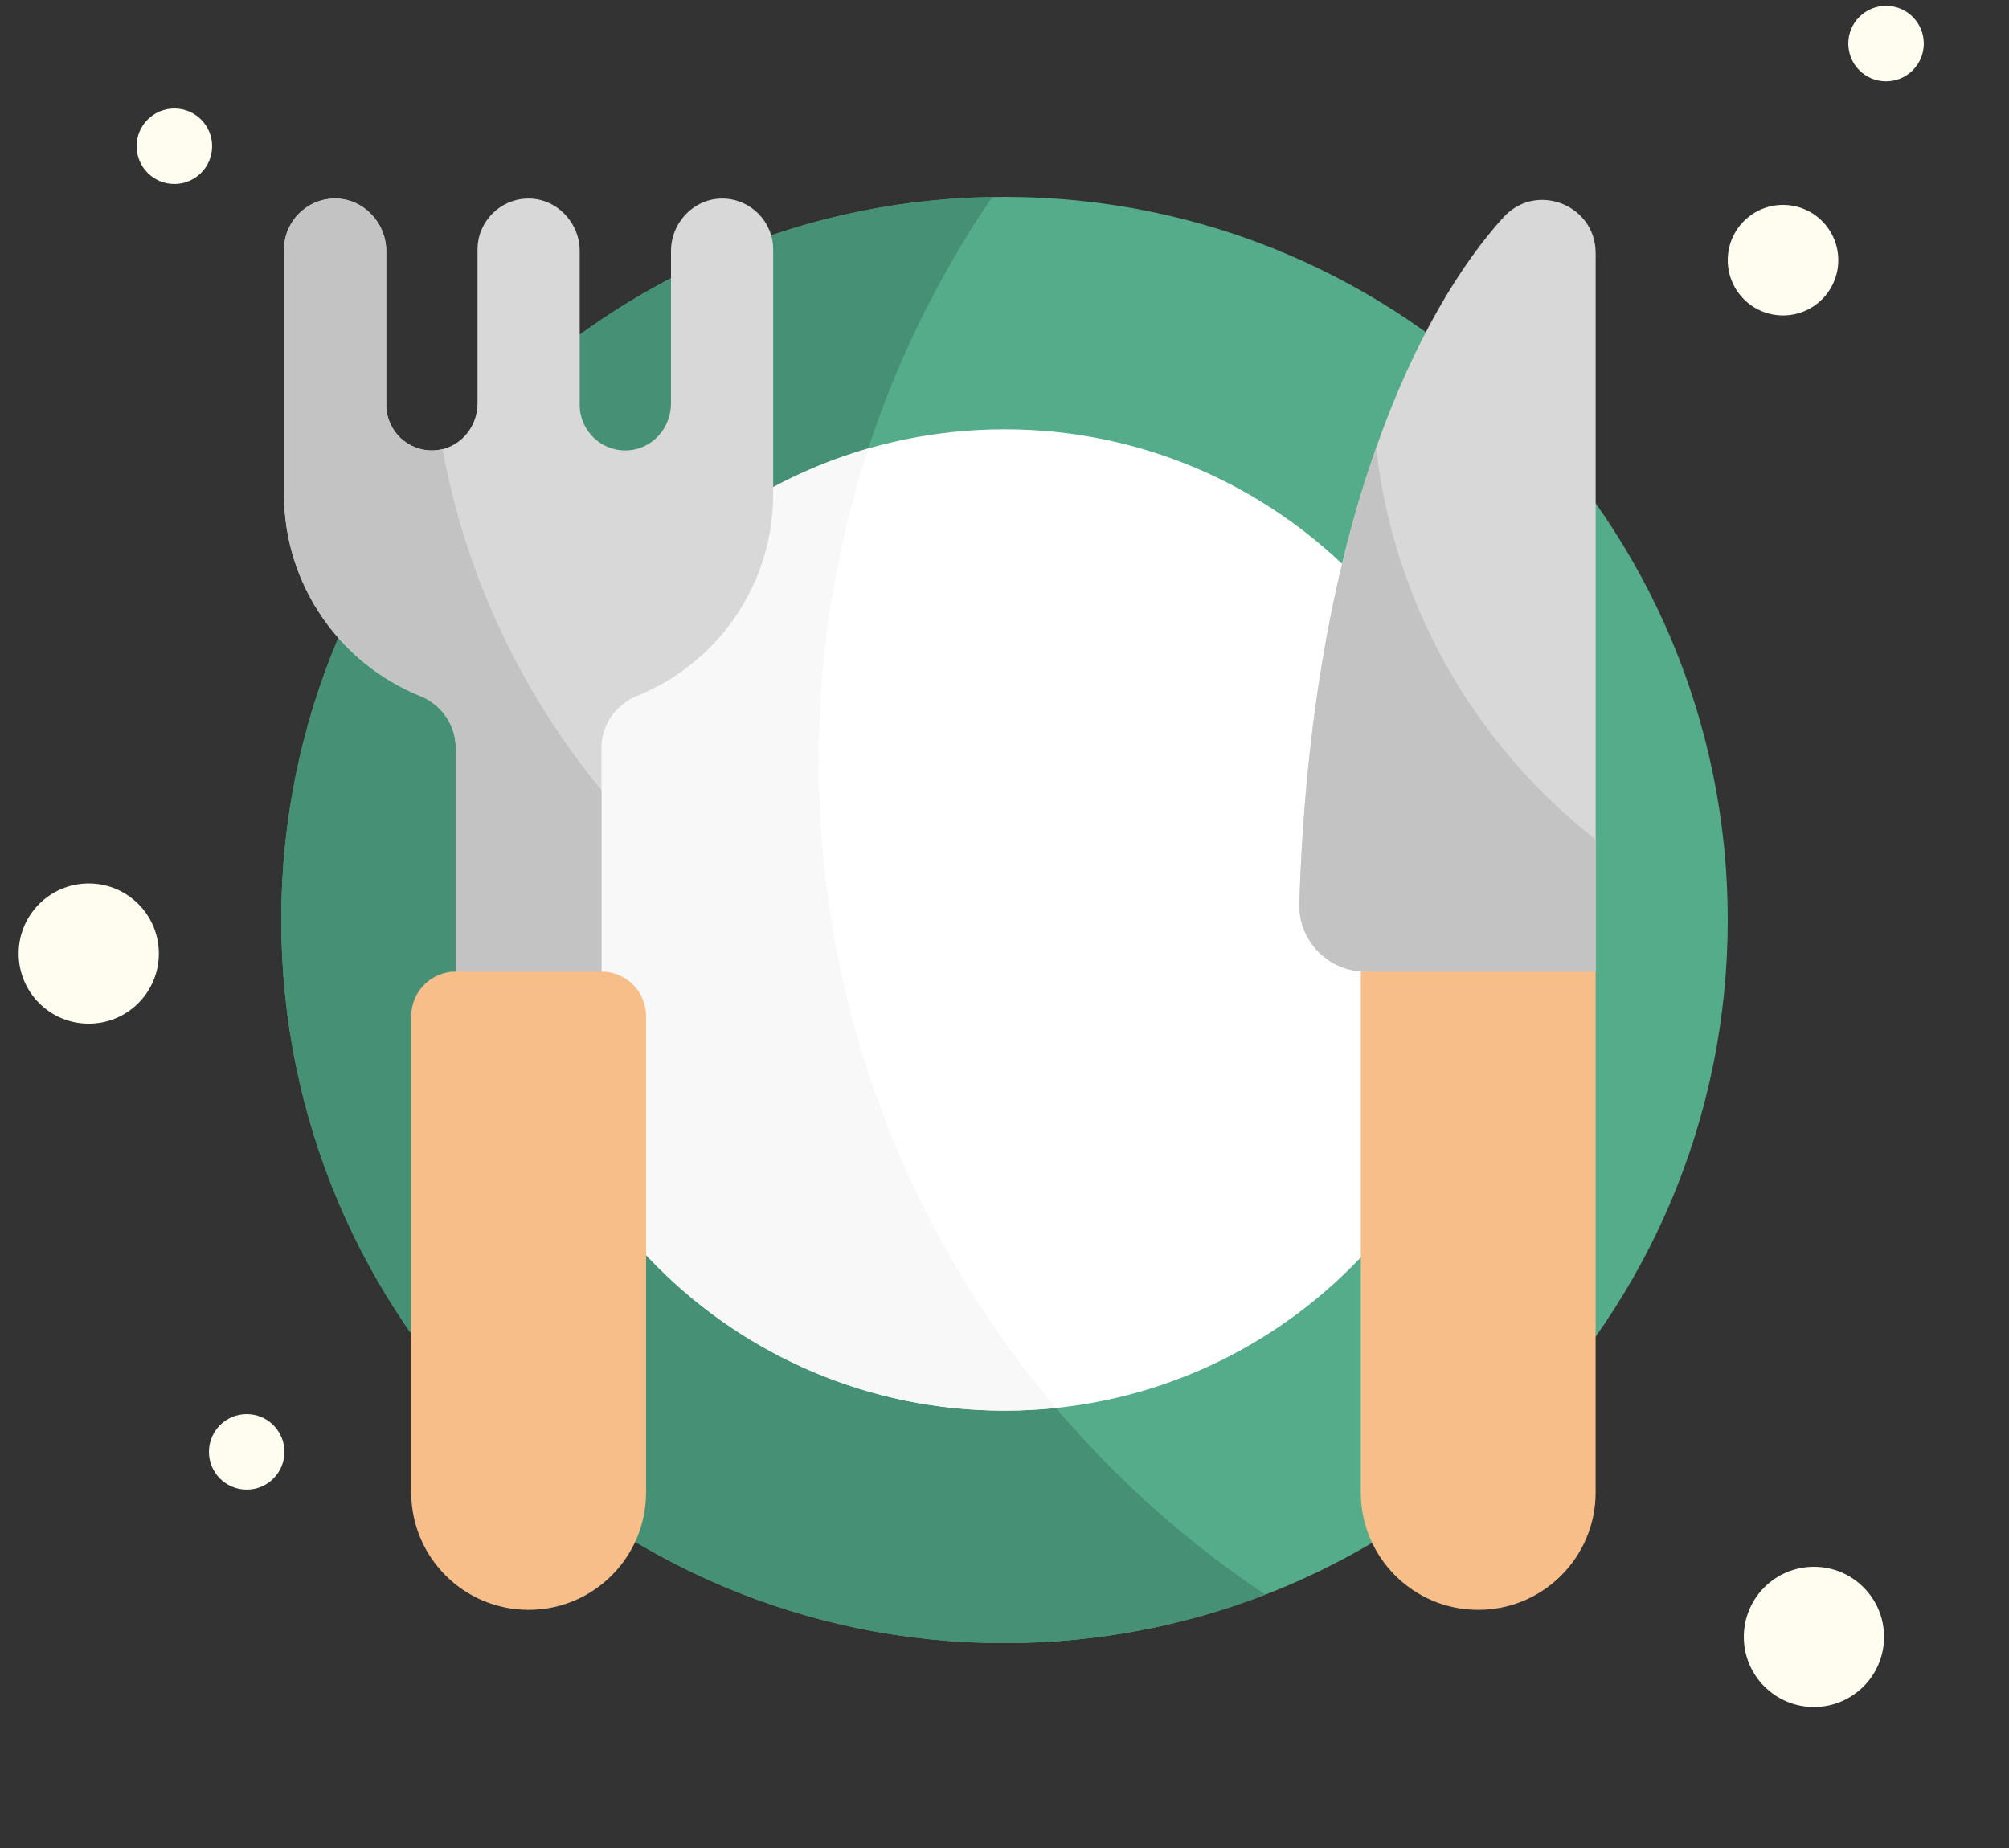 <svg width="200" height="184" viewBox="0 0 200 184" fill="none" xmlns="http://www.w3.org/2000/svg">
<rect x="0" y="0" width="200" height="184" fill="#333333" stroke="none"/>
<g clip-path="url(#clip0_5341_41940)">
<path d="M177.503 31.407C180.543 31.407 183.006 28.942 183.006 25.903C183.006 22.864 180.543 20.4 177.503 20.4C174.464 20.4 172 22.864 172 25.903C172 28.942 174.464 31.407 177.503 31.407Z" fill="#FEFDF0"/>
<path d="M187.758 8.098C189.834 8.098 191.517 6.415 191.517 4.339C191.517 2.264 189.834 0.581 187.758 0.581C185.683 0.581 184 2.264 184 4.339C184 6.415 185.683 8.098 187.758 8.098Z" fill="#FEFDF0"/>
<path d="M24.559 148.317C26.635 148.317 28.318 146.634 28.318 144.558C28.318 142.482 26.635 140.8 24.559 140.8C22.484 140.8 20.801 142.482 20.801 144.558C20.801 146.634 22.484 148.317 24.559 148.317Z" fill="#FEFDF0"/>
<path d="M17.36 18.317C19.436 18.317 21.118 16.634 21.118 14.558C21.118 12.482 19.436 10.8 17.36 10.8C15.284 10.8 13.602 12.482 13.602 14.558C13.602 16.634 15.284 18.317 17.36 18.317Z" fill="#FEFDF0"/>
<path d="M8.835 101.924C12.69 101.924 15.815 98.798 15.815 94.944C15.815 91.089 12.69 87.964 8.835 87.964C4.98 87.964 1.855 91.089 1.855 94.944C1.855 98.798 4.98 101.924 8.835 101.924Z" fill="#FEFDF0"/>
<path d="M180.581 169.96C184.436 169.96 187.561 166.834 187.561 162.98C187.561 159.124 184.436 156 180.581 156C176.727 156 173.602 159.124 173.602 162.98C173.602 166.834 176.727 169.96 180.581 169.96Z" fill="#FEFDF0"/>
<g clip-path="url(#clip1_5341_41940)">
<path d="M100 163.6C139.765 163.6 172 131.364 172 91.6C172 51.835 139.765 19.6 100 19.6C60.236 19.6 28 51.835 28 91.6C28 131.364 60.236 163.6 100 163.6Z" fill="#54AC8B"/>
<path d="M81.498 75.734C81.498 54.923 87.875 35.603 98.777 19.615C59.577 20.269 28 52.244 28 91.6C28 131.364 60.236 163.6 100 163.6C109.158 163.6 117.914 161.886 125.972 158.769C99.162 140.889 81.498 110.376 81.498 75.734Z" fill="#469175"/>
<path d="M100.003 140.454C126.984 140.454 148.857 118.581 148.857 91.6C148.857 64.618 126.984 42.746 100.003 42.746C73.021 42.746 51.148 64.618 51.148 91.6C51.148 118.581 73.021 140.454 100.003 140.454Z" fill="white"/>
<path d="M81.501 75.734C81.501 64.88 83.241 54.435 86.446 44.653C66.06 50.529 51.148 69.322 51.148 91.6C51.148 118.581 73.021 140.454 100.003 140.454C101.734 140.454 103.445 140.362 105.13 140.187C90.394 122.802 81.501 100.308 81.501 75.734Z" fill="#F8F8F8"/>
<path d="M71.982 19.767C69.132 19.714 66.799 22.133 66.799 24.984V40.18C66.799 42.627 64.919 44.73 62.474 44.846C59.864 44.969 57.71 42.889 57.71 40.306V24.985C57.71 22.134 55.377 19.714 52.527 19.767C49.763 19.819 47.538 22.076 47.538 24.852V40.178C47.538 42.625 45.658 44.73 43.213 44.846C40.603 44.969 38.449 42.889 38.449 40.306V24.985C38.449 22.134 36.116 19.714 33.266 19.767C30.502 19.819 28.277 22.076 28.277 24.852V49.197C28.277 58.296 33.885 66.082 41.833 69.295C43.954 70.153 45.372 72.176 45.372 74.465V102.532H59.876V74.465C59.876 72.176 61.294 70.153 63.416 69.295C71.363 66.082 76.971 58.296 76.971 49.196V24.852C76.971 22.076 74.746 19.819 71.982 19.767Z" fill="#D8D8D8"/>
<path d="M129.355 89.947C129.24 93.661 132.218 96.738 135.934 96.738L147.161 104.103L158.85 96.738V25.198C158.85 20.388 152.929 18.07 149.685 21.622C141.469 30.623 130.528 51.961 129.355 89.947Z" fill="#D8D8D8"/>
<path d="M44.054 44.722C43.783 44.789 43.502 44.832 43.213 44.846C40.603 44.969 38.449 42.889 38.449 40.306V24.985C38.449 22.134 36.116 19.714 33.266 19.767C30.502 19.819 28.277 22.076 28.277 24.852V49.197C28.277 58.296 33.885 66.082 41.833 69.296C43.954 70.153 45.372 72.177 45.372 74.465V102.532H59.876V78.671C51.967 69.065 46.404 57.457 44.054 44.722Z" fill="#C3C3C4"/>
<path d="M59.879 96.737H45.374C42.924 96.737 40.938 98.724 40.938 101.174V148.6C40.938 155.056 46.171 160.289 52.627 160.289C59.082 160.289 64.316 155.056 64.316 148.6V101.174C64.316 98.724 62.329 96.737 59.879 96.737Z" fill="#F7BE8A"/>
<path d="M136.992 44.597C133.028 55.842 129.947 70.772 129.355 89.946C129.24 93.66 132.218 96.737 135.934 96.737L147.161 104.103L158.85 96.737V83.583C146.95 74.269 138.791 60.398 136.992 44.597Z" fill="#C3C3C4"/>
<path d="M135.469 96.719V148.6C135.469 155.056 140.702 160.289 147.158 160.289C153.614 160.289 158.847 155.056 158.847 148.6V96.737H135.931C135.775 96.737 135.621 96.73 135.469 96.719Z" fill="#F7BE8A"/>
</g>
</g>
<defs>
<clipPath id="clip0_5341_41940">
<rect width="200" height="183.2" fill="white" transform="translate(0 0.4)"/>
</clipPath>
<clipPath id="clip1_5341_41940">
<rect width="144" height="144" fill="white" transform="translate(28 19.6)"/>
</clipPath>
</defs>
</svg>
